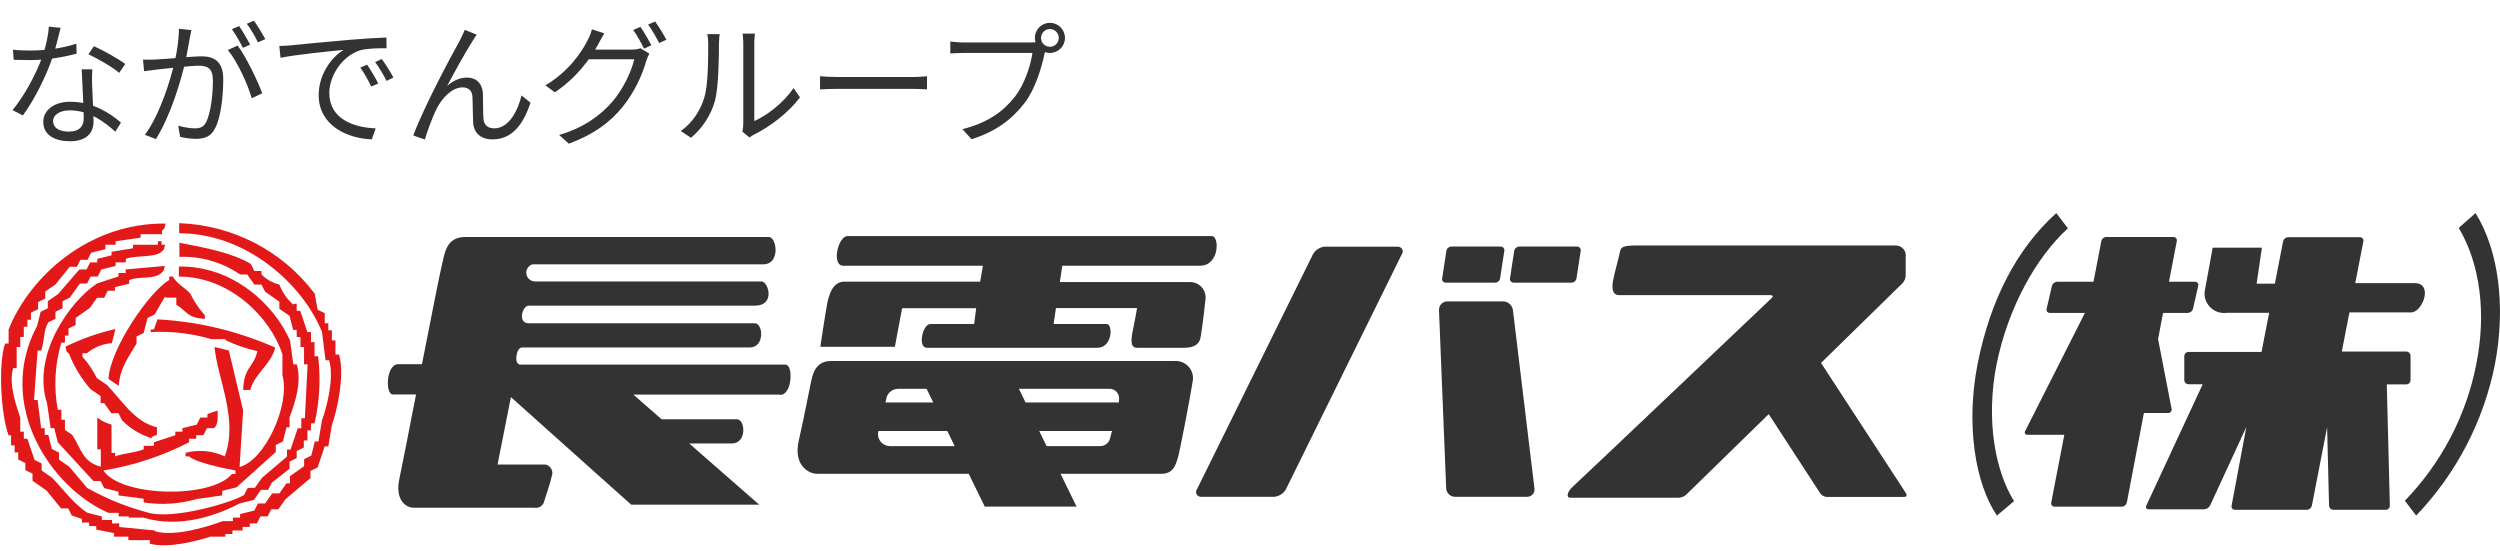 <svg width="186" height="41" viewBox="0 0 186 41" fill="none" xmlns="http://www.w3.org/2000/svg">
<path d="M0.96 3.7C1.33 3.74 1.76 3.76 2.19 3.76C3.27 3.76 4.53 3.63 5.68 3.25L5.7 3.99C4.72 4.26 3.41 4.48 2.19 4.47C1.82 4.47 1.39 4.46 1.02 4.45L0.96 3.7ZM4.51 2.07C4.38 2.56 4.17 3.5 3.93 4.21C3.45 5.65 2.53 7.47 1.7 8.59L0.93 8.19C1.82 7.15 2.75 5.37 3.16 4.19C3.38 3.56 3.6 2.68 3.63 1.98L4.51 2.07ZM6.87 5.16C6.84 5.57 6.84 5.87 6.85 6.23C6.87 6.88 6.96 8.4 6.96 9.06C6.96 9.86 6.45 10.51 5.21 10.51C4.11 10.51 3.22 10.07 3.22 9.07C3.22 8.15 4.09 7.57 5.21 7.57C6.89 7.57 8.18 8.41 9 9.12L8.58 9.8C7.81 9.1 6.66 8.21 5.19 8.21C4.45 8.21 3.95 8.55 3.95 9.01C3.95 9.47 4.34 9.79 5.12 9.79C5.95 9.79 6.23 9.35 6.23 8.81C6.23 8.05 6.12 6.26 6.08 5.16H6.87ZM8.87 5.42C8.33 4.96 7.24 4.35 6.58 4.04L6.98 3.44C7.71 3.75 8.84 4.4 9.32 4.76L8.87 5.42ZM14.24 2.24C14.2 2.42 14.16 2.64 14.12 2.83C14.05 3.19 13.92 4.01 13.78 4.63C13.44 6.04 12.73 8.53 11.6 10.35L10.78 10.03C11.92 8.5 12.72 5.83 12.99 4.61C13.18 3.81 13.31 2.91 13.31 2.14L14.24 2.24ZM17.68 3.39C18.3 4.2 19.17 6.02 19.51 6.94L18.73 7.31C18.44 6.29 17.65 4.55 16.95 3.72L17.68 3.39ZM10.64 4.43C10.95 4.45 11.21 4.44 11.53 4.43C12.28 4.41 14.31 4.19 14.99 4.19C15.88 4.19 16.61 4.53 16.61 5.88C16.61 7.07 16.45 8.66 16.03 9.49C15.72 10.16 15.22 10.33 14.57 10.33C14.19 10.33 13.71 10.26 13.4 10.18L13.26 9.35C13.68 9.48 14.21 9.55 14.49 9.55C14.86 9.55 15.16 9.47 15.36 9.04C15.68 8.36 15.84 7.06 15.84 5.98C15.84 5.06 15.42 4.89 14.78 4.89C14.11 4.89 12.23 5.12 11.62 5.18C11.39 5.21 10.98 5.26 10.72 5.3L10.64 4.43ZM17.79 1.94C18.04 2.3 18.4 2.91 18.61 3.32L18.07 3.56C17.87 3.15 17.53 2.55 17.25 2.17L17.79 1.94ZM18.89 1.54C19.16 1.91 19.54 2.54 19.74 2.91L19.19 3.15C18.98 2.71 18.65 2.14 18.36 1.77L18.89 1.54ZM20.78 3.42C21.16 3.41 21.48 3.39 21.68 3.37C22.32 3.3 24.21 3.12 26.05 2.96C27.15 2.87 28.08 2.81 28.75 2.79L28.76 3.59C28.18 3.58 27.31 3.6 26.8 3.74C25.37 4.2 24.5 5.73 24.5 6.91C24.5 8.86 26.33 9.49 27.95 9.55L27.66 10.37C25.81 10.3 23.71 9.32 23.71 7.08C23.71 5.53 24.66 4.25 25.57 3.71C24.5 3.82 21.95 4.07 20.87 4.3L20.78 3.42ZM27.31 4.81C27.54 5.14 27.92 5.76 28.14 6.21L27.62 6.44C27.39 5.96 27.11 5.45 26.81 5.03L27.31 4.81ZM28.4 4.39C28.65 4.72 29.04 5.33 29.27 5.77L28.76 6.02C28.52 5.54 28.22 5.04 27.91 4.62L28.4 4.39ZM35.47 2.58C35.38 2.7 35.26 2.88 35.15 3.07C34.7 3.76 33.78 5.42 33.27 6.39C33.75 5.96 34.27 5.77 34.75 5.77C35.42 5.77 35.9 6.2 35.93 6.99C35.95 7.58 35.93 8.34 35.97 8.83C36 9.33 36.34 9.55 36.77 9.55C37.89 9.55 38.55 8.17 38.8 7.1L39.47 7.64C38.94 9.25 38.1 10.37 36.65 10.37C35.58 10.37 35.23 9.7 35.2 9.11C35.17 8.52 35.18 7.75 35.15 7.2C35.13 6.77 34.87 6.5 34.42 6.5C33.62 6.5 32.86 7.32 32.48 8.11C32.17 8.7 31.75 9.89 31.61 10.38L30.75 10.08C31.48 8.06 33.67 3.96 34.22 3C34.33 2.76 34.46 2.52 34.58 2.22L35.47 2.58ZM47.65 2C47.9 2.36 48.26 2.97 48.46 3.37L47.92 3.62C47.72 3.21 47.38 2.61 47.11 2.23L47.65 2ZM48.74 1.6C49.01 1.97 49.39 2.59 49.58 2.96L49.04 3.2C48.82 2.77 48.5 2.2 48.22 1.83L48.74 1.6ZM48.31 3.99C48.23 4.14 48.13 4.37 48.08 4.53C47.81 5.53 47.19 6.89 46.31 7.97C45.4 9.08 44.2 10 42.32 10.69L41.6 10.04C43.44 9.5 44.68 8.59 45.59 7.53C46.37 6.61 46.98 5.32 47.19 4.41H43.48L43.8 3.69C44.21 3.69 46.68 3.69 46.99 3.69C47.26 3.69 47.48 3.66 47.65 3.59L48.31 3.99ZM44.96 2.48C44.8 2.74 44.62 3.08 44.52 3.27C43.93 4.37 42.88 5.8 41.28 6.87L40.58 6.35C42.31 5.32 43.29 3.87 43.73 2.97C43.83 2.8 43.98 2.43 44.04 2.18L44.96 2.48ZM55.23 9.79C55.27 9.64 55.3 9.43 55.3 9.23C55.3 8.77 55.3 3.87 55.3 3.24C55.3 2.86 55.25 2.58 55.25 2.5H56.17C56.16 2.58 56.12 2.87 56.12 3.25C56.12 3.87 56.12 8.71 56.12 9.01C57.05 8.59 58.28 7.68 59.04 6.55L59.52 7.24C58.65 8.41 57.27 9.43 56.11 10.01C55.94 10.09 55.84 10.18 55.76 10.23L55.23 9.79ZM50.65 9.75C51.5 9.15 52.09 8.26 52.39 7.29C52.69 6.37 52.69 4.38 52.69 3.26C52.69 2.97 52.67 2.75 52.62 2.54H53.54C53.53 2.65 53.49 2.96 53.49 3.25C53.49 4.36 53.46 6.51 53.19 7.51C52.89 8.58 52.25 9.55 51.41 10.25L50.65 9.75ZM61.01 5.67C61.32 5.7 61.84 5.73 62.41 5.73C63.14 5.73 67.15 5.73 67.89 5.73C68.39 5.73 68.74 5.69 68.97 5.67V6.65C68.76 6.64 68.34 6.61 67.9 6.61C67.14 6.61 63.15 6.61 62.41 6.61C61.86 6.61 61.33 6.63 61.01 6.65V5.67ZM77.454 2.82C77.454 3.19 77.744 3.48 78.114 3.48C78.474 3.48 78.774 3.19 78.774 2.82C78.774 2.46 78.474 2.16 78.114 2.16C77.744 2.16 77.454 2.46 77.454 2.82ZM76.994 2.82C76.994 2.2 77.494 1.7 78.114 1.7C78.734 1.7 79.234 2.2 79.234 2.82C79.234 3.44 78.734 3.94 78.114 3.94C77.494 3.94 76.994 3.44 76.994 2.82ZM77.864 3.49C77.794 3.63 77.754 3.8 77.714 3.99C77.494 5.04 77.014 6.66 76.214 7.68C75.304 8.86 74.114 9.78 72.284 10.36L71.604 9.61C73.544 9.12 74.664 8.27 75.504 7.2C76.214 6.3 76.674 4.9 76.814 3.94C76.234 3.94 72.274 3.94 71.694 3.94C71.294 3.94 70.954 3.96 70.704 3.98V3.09C70.974 3.12 71.374 3.16 71.704 3.16C72.274 3.16 76.264 3.16 76.714 3.16C76.874 3.16 77.064 3.15 77.254 3.1L77.864 3.49Z" fill="#333333"/>
<path d="M107.548 21.03H111.252C111.34 21.024 111.424 20.988 111.489 20.927C111.554 20.867 111.596 20.787 111.608 20.7L111.92 18.674C111.928 18.636 111.929 18.596 111.921 18.558C111.912 18.519 111.896 18.483 111.872 18.452C111.848 18.42 111.818 18.395 111.783 18.376C111.747 18.357 111.709 18.346 111.669 18.344H107.965C107.877 18.35 107.793 18.387 107.728 18.447C107.663 18.507 107.621 18.587 107.609 18.674L107.298 20.7C107.287 20.738 107.286 20.778 107.293 20.817C107.301 20.856 107.318 20.893 107.342 20.925C107.366 20.957 107.397 20.983 107.433 21.001C107.468 21.019 107.508 21.029 107.548 21.03Z" fill="#333333"/>
<path d="M112.595 21.03H116.944C117.032 21.023 117.115 20.987 117.179 20.927C117.242 20.866 117.283 20.786 117.293 20.7L117.604 18.674C117.613 18.636 117.614 18.596 117.605 18.558C117.597 18.519 117.58 18.483 117.557 18.452C117.533 18.42 117.502 18.395 117.467 18.376C117.432 18.357 117.394 18.346 117.354 18.344H113.013C112.924 18.35 112.84 18.387 112.775 18.447C112.71 18.507 112.668 18.587 112.656 18.674L112.345 20.7C112.336 20.739 112.336 20.779 112.344 20.818C112.353 20.857 112.37 20.893 112.395 20.925C112.42 20.956 112.451 20.982 112.487 21C112.523 21.018 112.562 21.029 112.603 21.03" fill="#333333"/>
<path d="M153.852 16.986C151.469 19.162 149.382 22.935 148.539 27.136C147.742 31.202 148.425 35.012 149.845 37.285L148.57 38.358C146.961 35.987 146.247 31.607 147.128 27.106C148.091 22.215 150.11 18.449 152.987 15.854L153.852 16.986Z" fill="#333333"/>
<path d="M184.18 15.854C185.88 18.584 186.457 22.763 185.622 27.106C184.785 31.329 182.754 35.231 179.763 38.358L178.92 37.255C181.64 34.446 183.485 30.923 184.233 27.106C184.992 23.355 184.537 19.642 182.928 16.956L184.18 15.854Z" fill="#333333"/>
<path d="M58.026 29.356H47.12L49.222 31.194H54.831C55.453 31.194 55.59 32.995 54.444 32.995H51.279L56.485 37.548H46.96L38.012 29.544L37.018 34.562H40.6C40.691 34.585 40.777 34.627 40.85 34.686C40.923 34.744 40.983 34.817 41.026 34.901C41.068 34.984 41.092 35.075 41.096 35.168C41.1 35.261 41.083 35.354 41.048 35.44C40.957 35.905 40.539 37.113 40.448 37.413C40.39 37.544 40.289 37.651 40.16 37.717C40.032 37.782 39.884 37.802 39.742 37.773H30.749C30.248 37.773 29.36 37.248 29.717 35.605C29.861 34.93 30.385 32.282 30.954 29.349H29.231C28.639 29.349 28.73 27.098 29.618 27.098H31.394C32.077 23.625 32.73 20.302 32.851 19.829C33.087 18.847 33.17 17.632 34.627 17.632H57.199C57.791 17.632 58.087 19.665 56.781 19.665H39.621C39.467 19.711 39.335 19.813 39.251 19.949C39.167 20.086 39.136 20.248 39.165 20.405C39.194 20.563 39.281 20.704 39.408 20.802C39.535 20.901 39.695 20.95 39.856 20.94H56.66C57.161 20.94 57.722 22.74 56.159 22.74H39.333C38.855 22.74 38.498 24.053 39.333 24.053H56.159C56.781 24.053 56.918 25.853 55.772 25.853H38.824C38.414 25.853 38.202 27.128 38.71 27.128H58.443C59.035 27.128 58.944 29.379 58.056 29.379" fill="#333333"/>
<path d="M88.711 28.516C88.528 29.694 87.777 33.58 87.641 34.03C87.466 34.622 87.284 35.252 86.396 35.252H78.905L80.097 37.691H73.266L72.074 35.252H60.781C60.212 35.252 58.998 34.66 59.43 32.77C59.863 30.879 60.189 29.101 60.318 28.516C60.447 27.931 60.607 26.858 61.836 26.858H87.345C87.557 26.839 87.771 26.872 87.968 26.954C88.165 27.036 88.338 27.165 88.472 27.328C88.607 27.492 88.698 27.687 88.738 27.894C88.778 28.101 88.766 28.315 88.703 28.516M82.449 28.929H75.808L76.302 29.942H83.246C83.246 29.874 83.246 29.822 83.246 29.776C83.271 29.663 83.266 29.546 83.234 29.434C83.201 29.323 83.141 29.221 83.06 29.138C82.978 29.055 82.877 28.993 82.765 28.958C82.653 28.923 82.534 28.915 82.419 28.936M65.919 29.776L65.874 29.942H69.433L68.94 28.929H66.86C66.624 28.919 66.393 29.001 66.218 29.159C66.043 29.316 65.939 29.535 65.927 29.769M71.027 33.19L70.481 32.064H65.358C65.32 32.196 65.314 32.334 65.339 32.468C65.365 32.602 65.421 32.728 65.504 32.837C65.587 32.946 65.695 33.035 65.818 33.096C65.941 33.157 66.077 33.189 66.215 33.19H71.027ZM82.601 32.567C82.601 32.507 82.669 32.319 82.738 32.064H77.319L77.865 33.19H81.842C82.023 33.192 82.199 33.131 82.338 33.017C82.477 32.903 82.57 32.743 82.601 32.567ZM67.118 22.928H72.628L72.477 24.105H69.221C68.644 24.105 68.249 25.876 68.963 25.876H81.63C82.798 25.876 82.798 24.105 82.343 24.105H78.389L78.563 22.92H84.597C84.597 22.92 84.445 23.828 84.301 24.495C84.157 25.163 84.051 25.876 84.582 25.876H88.103C88.954 25.876 89.242 25.523 89.318 25.126C89.394 24.728 89.599 23.19 89.675 22.365C89.711 22.192 89.707 22.014 89.662 21.843C89.617 21.672 89.533 21.514 89.416 21.38C89.3 21.247 89.153 21.141 88.989 21.073C88.824 21.004 88.646 20.974 88.468 20.985H78.852L79.034 19.77H89.28C90.737 19.77 90.737 17.564 90.168 17.564H63.058C62.345 17.564 61.844 19.77 62.739 19.77H73.129L72.924 20.955H62.807C61.919 20.955 61.669 22.02 61.563 22.493C61.457 22.965 61.032 25.801 61.032 25.801H66.579L67.118 22.928Z" fill="#333333"/>
<path d="M103.973 18.352H98.569C98.382 18.367 98.202 18.428 98.046 18.531C97.889 18.633 97.761 18.773 97.674 18.937L89.067 36.377C89.022 36.433 88.994 36.5 88.987 36.571C88.981 36.641 88.995 36.712 89.029 36.775C89.064 36.837 89.115 36.889 89.179 36.922C89.242 36.956 89.314 36.97 89.386 36.963H94.79C94.977 36.948 95.157 36.887 95.314 36.784C95.471 36.682 95.598 36.542 95.685 36.377L104.284 18.937C104.329 18.882 104.356 18.816 104.363 18.746C104.37 18.676 104.356 18.605 104.323 18.543C104.29 18.481 104.239 18.43 104.177 18.396C104.115 18.362 104.044 18.346 103.973 18.352Z" fill="#333333"/>
<path d="M112.565 23.093C112.546 22.921 112.468 22.76 112.344 22.639C112.219 22.517 112.056 22.441 111.882 22.425H107.647C107.564 22.43 107.482 22.451 107.408 22.487C107.333 22.524 107.266 22.574 107.212 22.637C107.157 22.699 107.116 22.771 107.09 22.85C107.065 22.928 107.055 23.011 107.062 23.093L107.594 36.295C107.593 36.465 107.658 36.628 107.775 36.752C107.892 36.876 108.052 36.951 108.224 36.963H113.635C113.716 36.96 113.795 36.94 113.867 36.904C113.939 36.868 114.003 36.816 114.052 36.753C114.102 36.69 114.138 36.617 114.156 36.54C114.174 36.462 114.175 36.381 114.159 36.303L112.565 23.093Z" fill="#333333"/>
<path d="M135.485 27.001L141.557 21.06C141.694 20.906 141.775 20.71 141.784 20.505V19.14C141.803 19.031 141.798 18.919 141.768 18.813C141.739 18.707 141.686 18.608 141.613 18.524C141.541 18.441 141.451 18.374 141.349 18.328C141.247 18.283 141.137 18.26 141.025 18.262H121.816C120.693 18.262 120.587 18.382 120.511 18.794C120.435 19.207 120.162 20.122 120.025 20.805C119.888 21.487 119.972 21.96 120.48 21.96H131.736C131.903 21.96 131.941 22.058 131.812 22.177C131.812 22.177 117.551 35.733 117.05 36.175C116.549 36.618 116.541 37.03 116.807 37.03H124.913C125.109 37.019 125.297 36.942 125.444 36.813L131.592 30.812L135.424 36.7C135.478 36.778 135.549 36.843 135.632 36.89C135.715 36.936 135.807 36.964 135.902 36.97H141.678C141.845 36.97 141.898 36.85 141.807 36.7L135.485 27.001Z" fill="#333333"/>
<path d="M161.563 30.399L160.561 25.23L160.933 23.28H162.785C162.875 23.274 162.96 23.239 163.029 23.181C163.097 23.123 163.145 23.045 163.164 22.958L163.544 21.285C163.557 21.248 163.561 21.21 163.556 21.171C163.551 21.133 163.537 21.097 163.515 21.065C163.492 21.033 163.463 21.007 163.428 20.989C163.393 20.972 163.355 20.962 163.316 20.962H161.373L161.95 17.962C161.961 17.924 161.964 17.885 161.958 17.846C161.952 17.808 161.937 17.771 161.914 17.739C161.891 17.708 161.862 17.681 161.827 17.663C161.792 17.644 161.754 17.633 161.715 17.632H156.698C156.608 17.637 156.523 17.673 156.457 17.733C156.391 17.793 156.347 17.874 156.334 17.962L155.757 20.962H153.032C152.943 20.97 152.859 21.005 152.793 21.063C152.726 21.121 152.679 21.199 152.66 21.285L152.273 22.958C152.26 22.994 152.255 23.033 152.26 23.071C152.265 23.109 152.28 23.146 152.302 23.177C152.324 23.209 152.354 23.235 152.389 23.253C152.423 23.271 152.462 23.28 152.501 23.28H155.119L150.679 32.057C150.657 32.084 150.644 32.117 150.64 32.151C150.637 32.186 150.643 32.221 150.659 32.252C150.675 32.283 150.7 32.308 150.731 32.326C150.761 32.343 150.796 32.351 150.831 32.349H153.586L152.615 37.375C152.604 37.413 152.603 37.452 152.61 37.49C152.617 37.528 152.633 37.564 152.656 37.595C152.68 37.626 152.71 37.652 152.745 37.669C152.78 37.687 152.818 37.697 152.858 37.698H157.874C157.962 37.691 158.046 37.656 158.112 37.598C158.178 37.539 158.222 37.461 158.239 37.375L159.506 30.729H161.32C161.36 30.729 161.399 30.719 161.435 30.701C161.47 30.682 161.501 30.656 161.525 30.624C161.548 30.592 161.564 30.555 161.571 30.516C161.577 30.477 161.575 30.437 161.563 30.399Z" fill="#333333"/>
<path d="M179.383 23.243C180.241 23.243 181.053 21.067 179.664 21.067H175.232L175.831 17.969C175.841 17.932 175.843 17.893 175.836 17.855C175.829 17.817 175.813 17.78 175.789 17.749C175.766 17.718 175.736 17.693 175.701 17.675C175.666 17.657 175.627 17.648 175.588 17.647H170.222C170.134 17.654 170.051 17.689 169.985 17.747C169.919 17.805 169.875 17.883 169.858 17.969L169.251 21.105H167.892L168.287 18.427H164.621C164.621 18.427 164.158 21.022 164.052 21.54C164.002 21.767 164.008 22.003 164.07 22.228C164.132 22.452 164.249 22.658 164.409 22.828C164.569 22.999 164.769 23.128 164.991 23.206C165.213 23.283 165.451 23.306 165.684 23.273H168.826L168.257 26.183H162.815C162.73 26.189 162.65 26.228 162.593 26.291C162.537 26.354 162.507 26.436 162.511 26.521V28.254C162.507 28.338 162.537 28.421 162.593 28.484C162.65 28.547 162.73 28.585 162.815 28.591H163.878L159.696 37.593C159.674 37.622 159.66 37.656 159.658 37.693C159.655 37.729 159.663 37.765 159.681 37.797C159.698 37.828 159.725 37.854 159.757 37.871C159.79 37.889 159.826 37.896 159.863 37.893H163.999C164.092 37.885 164.182 37.852 164.259 37.8C164.336 37.747 164.398 37.676 164.439 37.593L167.126 31.772L166.033 37.608C166.021 37.645 166.018 37.684 166.024 37.722C166.03 37.76 166.046 37.796 166.068 37.828C166.091 37.859 166.121 37.885 166.156 37.903C166.191 37.92 166.229 37.93 166.268 37.931H171.642C171.729 37.923 171.812 37.887 171.878 37.829C171.943 37.771 171.988 37.693 172.006 37.608L173.137 31.787L173.281 37.6C173.281 37.684 173.313 37.765 173.371 37.826C173.428 37.888 173.508 37.925 173.592 37.931H177.508C177.55 37.929 177.591 37.919 177.628 37.901C177.666 37.883 177.699 37.858 177.727 37.827C177.755 37.797 177.776 37.761 177.789 37.722C177.802 37.683 177.807 37.642 177.804 37.6L177.577 28.599H179.041C179.127 28.593 179.206 28.554 179.263 28.491C179.32 28.428 179.349 28.346 179.345 28.261V26.491C179.349 26.407 179.32 26.324 179.263 26.261C179.206 26.198 179.127 26.159 179.041 26.153H174.23L174.799 23.243H179.353H179.383Z" fill="#333333"/>
<path fill-rule="evenodd" clip-rule="evenodd" d="M13.331 16.604V17.354C18.355 17.354 22.545 21.165 23.956 24.706L24.222 26.806H24.488C24.898 28.186 24.252 30.467 23.956 31.269L23.691 32.844H23.425L23.16 33.895L22.628 34.157V34.682L21.566 35.432V35.958H21.315L20.784 36.708H20.253L19.721 37.458H19.19L18.924 37.983L17.862 38.246V38.508H17.331V38.771H16.572C15.669 39.108 13.02 39.986 11.525 39.521V39.468L8.868 39.206V38.943H8.337V38.681H7.578V38.418L6.516 38.156C5.476 37.503 4.709 36.385 3.859 35.53L3.1 35.005V34.48L2.569 34.217L2.038 32.642H1.772V32.117H1.506V31.067C1.264 30.317 0.619 28.629 0.975 27.391H1.241V25.816H1.506V25.066H1.772V24.315H2.038V23.79H2.303V23.265L2.835 23.003V22.478L3.366 22.215V21.69L4.125 21.165L5.187 19.852H5.719L5.984 19.327H6.516L6.781 18.802L7.844 18.539V18.209H8.603V17.947L10.462 17.684V17.422H12.056V17.159C12.36 16.859 12.162 17.159 12.322 16.634C6.629 16.559 2.212 20.565 0.641 24.511V25.561H0.376C-0.163 27.166 0.095 31.014 0.641 32.387H0.823V33.137H1.089V33.662H1.355V34.187L1.886 34.45V34.975L2.417 35.237V35.763L3.48 36.513L4.542 37.825H5.074L5.339 38.351L6.098 38.613V38.876H6.629V39.138H7.161V39.401L8.489 39.663V39.926H9.551V40.188H11.145V40.451C12.527 40.834 14.811 40.203 15.661 39.926H16.762V39.731H17.293V39.468H18.052V39.206H18.583V38.943H19.114L19.38 38.418H19.911L20.177 37.893H20.708L21.239 37.143L23.099 35.568V35.042L23.63 34.78L24.161 33.205H24.427L24.693 31.629C25.019 30.752 25.694 27.924 25.224 26.378H24.958V25.328H24.693V24.578H24.427V24.053H24.161V23.303L23.63 23.04L23.418 21.855C22.244 20.286 20.728 19 18.981 18.09C17.235 17.181 15.304 16.673 13.331 16.604ZM21.831 22.605H22.074V23.13H22.34L22.871 24.706H23.137V25.456H23.402V26.506H23.668C23.87 28.171 23.78 29.859 23.402 31.494H23.137V32.019H22.871V32.77H22.605V33.295L22.074 33.557V34.082L21.543 34.345V34.87L20.215 35.92L19.949 36.445H19.418L18.887 37.195L17.824 37.458C16.094 38.373 13.316 39.326 10.652 38.508H9.589V38.418H8.83V38.156H8.071C3.753 36.288 -0.353 30.069 2.759 24.248L3.024 23.198L3.556 22.935V22.41L4.315 21.885L5.908 20.047H6.44L6.705 19.522H7.237V19.259L8.299 18.997V18.734L9.893 18.472V18.209H11.752V17.947H12.018V18.209H12.284C12.124 18.734 12.284 18.434 12.018 18.734C11.472 19.192 10.105 18.974 9.362 19.259V19.522H8.603V19.785L7.54 20.047L7.275 20.572H6.743L6.478 21.097H5.946L5.187 22.148L4.656 22.41V22.935L4.125 23.198V23.723L3.594 23.985C3.222 24.578 3.328 25.366 3.062 26.086H2.797L2.531 29.762H2.797L3.062 31.862H3.328V32.357H3.594L3.859 33.407L4.391 33.67V34.195L5.149 34.72L6.478 36.295C7.897 37.097 9.414 37.715 10.993 38.133C12.853 38.696 17.285 37.383 18.166 36.82L18.431 36.295H18.962L19.494 35.545L21.353 33.97V33.445H21.619L22.15 31.869H22.416V31.119H22.681L22.886 27.106H22.621V25.823H22.355V25.073H22.074V24.548H21.809L21.543 23.498L20.784 22.973V22.448L19.721 21.698L19.456 21.172H18.924L18.393 20.422H17.862C16.541 19.512 14.956 19.051 13.346 19.11V18.059C15.191 18.412 17.293 18.809 18.659 19.635L18.924 20.16H19.456V20.422C19.82 20.789 20.28 21.049 20.784 21.172C21.006 21.746 21.362 22.261 21.824 22.673L21.831 22.605ZM21.566 25.231L21.824 27.106H22.074C22.507 28.501 21.839 30.264 21.543 31.044V31.794H21.315L21.05 32.844L20.518 33.107V33.632L17.596 36.258L16.534 36.52V36.858L14.674 37.12C13.382 37.494 12.021 37.584 10.69 37.383V37.105L8.815 36.858V36.58L7.753 36.318L7.487 35.793H6.956L4.299 32.905L4.034 31.854H3.768L3.503 30.017C2.334 26.431 5.187 22.425 7.221 21.09L8.815 20.565V20.31H9.347V20.047L12.268 19.785C12.109 20.31 12.268 20.01 12.003 20.31C11.396 20.835 10.439 20.512 9.612 20.835V21.105L8.55 21.367V21.63H8.018L7.753 22.155H7.221L6.69 22.905L5.628 23.655V24.18L5.096 24.443V24.968H4.831V25.493H4.565C4.079 27.112 3.988 28.821 4.299 30.482H4.565V31.232H4.831V31.982L5.377 32.357C6.037 33.37 6.136 34.375 7.502 34.72V33.43H7.237V31.067C7.549 31.314 7.911 31.493 8.299 31.592V33.692H8.565V33.955C9.202 33.707 9.984 33.707 10.69 33.43V33.167H11.449V32.905L13.043 32.38V32.117H13.574V31.854L14.636 31.592L14.902 31.067H15.433V30.804L16.192 30.542C16.192 31.127 16.245 31.577 15.927 31.854H15.395L15.13 32.38H14.598V32.642H14.067V32.905C12.068 33.934 9.916 34.643 7.692 35.005C8.975 36.97 15.699 37.135 17.255 35.267H17.52V35.005C16.701 34.855 14.53 34.405 14.067 33.955H13.802V33.692C14.776 33.433 15.812 33.526 16.724 33.955C17.756 31.142 16.162 28.156 15.965 25.816L17.027 26.078L18.09 30.542L17.824 34.742C19.706 34.27 21.619 30.107 21.012 27.916V26.356C20.093 23.565 17.065 20.572 13.308 20.58V19.83C17.278 19.762 20.367 22.605 21.558 25.298L21.566 25.231ZM12.268 22.08L11.509 23.393L10.978 23.655L10.69 24.773L10.159 25.036V25.561C9.62 26.506 8.944 27.286 8.83 28.711L8.071 28.186C8.193 25.936 11.107 21.698 12.587 20.835V20.572H12.853C13.225 21.21 13.847 21.427 14.181 21.885C14.457 22.458 14.815 22.988 15.244 23.46V23.723C13.87 23.64 13.953 23.168 13.118 22.673V22.148H12.36L12.268 22.08ZM16.784 25.231H15.722C14.258 24.802 12.73 24.625 11.206 24.706V24.511H11.449L11.714 23.76C14.742 23.922 17.714 24.634 20.48 25.861C20.124 27.189 18.962 27.759 18.621 29.011H18.09C18.158 27.241 18.849 27.406 19.152 26.123C18.324 25.946 17.521 25.669 16.762 25.298L16.784 25.231ZM11.206 32.582C10.4 32.321 9.671 31.871 9.081 31.269L8.815 30.744H8.284L7.753 29.994H7.487V29.469L6.728 28.944C6.05 28.164 5.511 27.277 5.134 26.318C4.838 26.018 5.02 26.318 4.869 25.793C6.052 25.212 7.3 24.772 8.588 24.48L8.322 25.531C7.638 25.581 6.987 25.843 6.462 26.281H6.136V26.543C6.562 27.017 6.92 27.547 7.199 28.119L7.958 28.644C9.035 29.732 9.961 31.374 11.677 31.794V32.357C11.206 32.537 11.509 32.357 11.206 32.642V32.582Z" fill="#E31919"/>
</svg>
